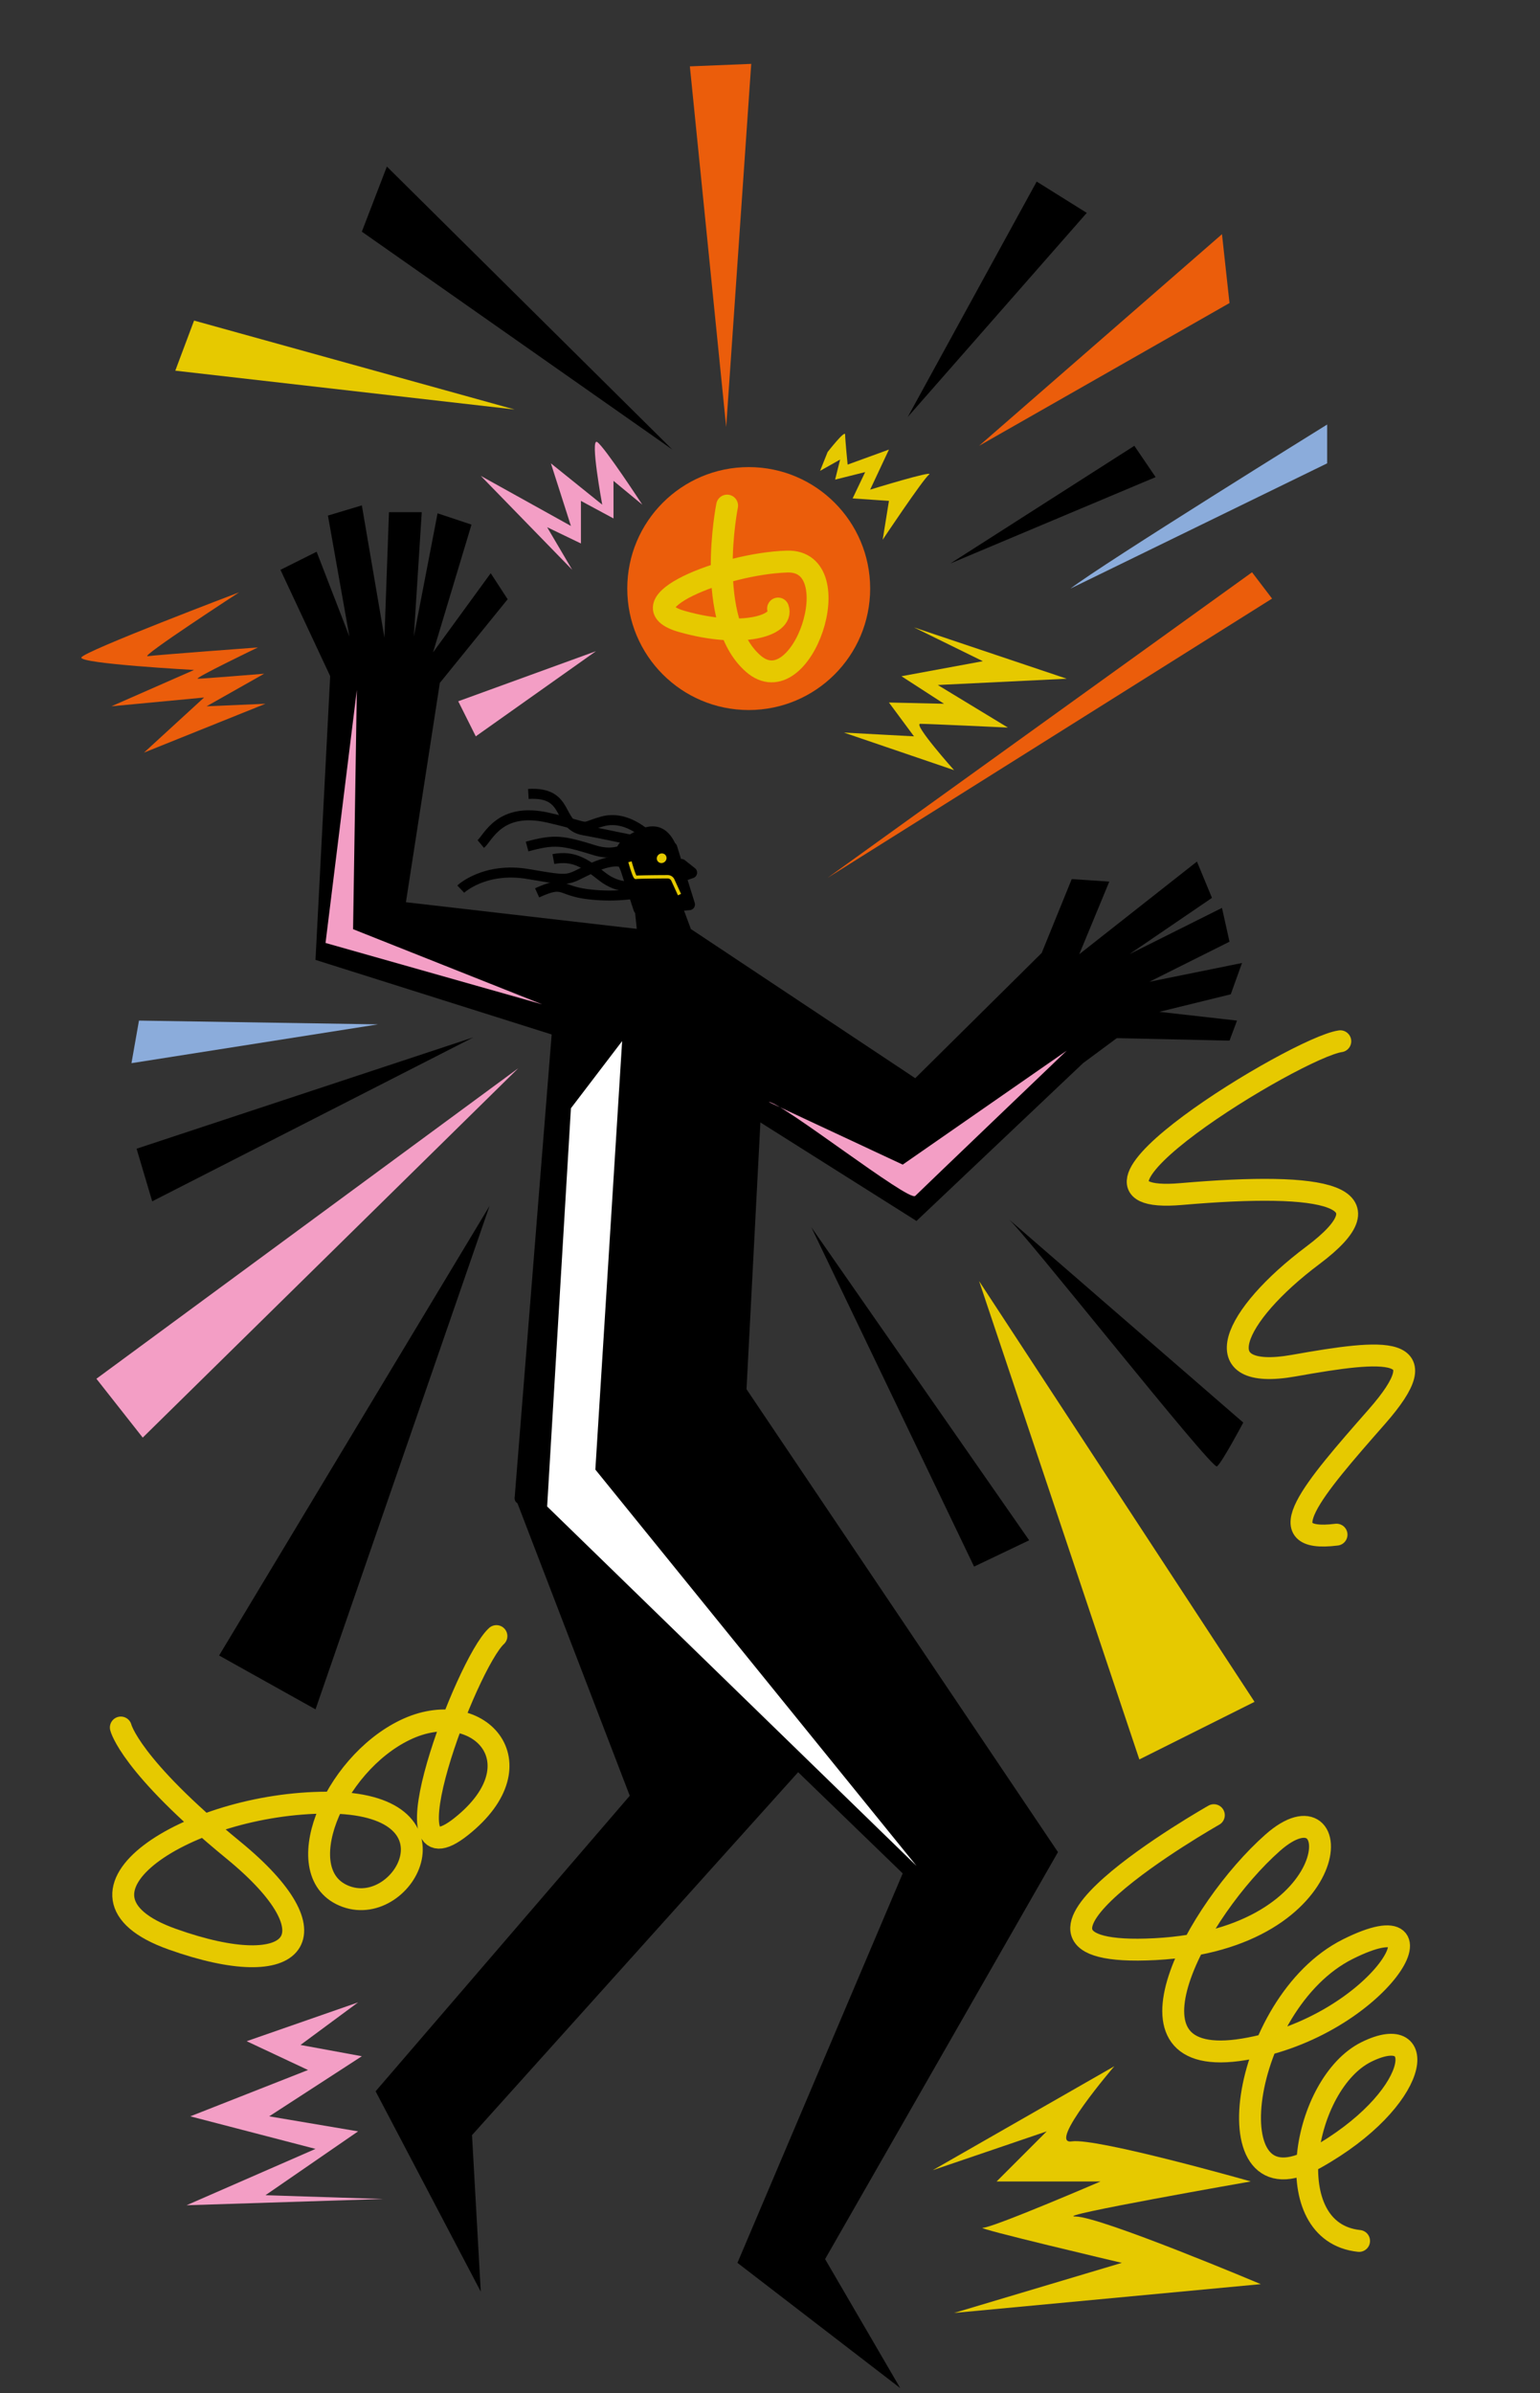 <svg id="Capa_1" data-name="Capa 1" xmlns="http://www.w3.org/2000/svg" viewBox="0 0 1230 1911"><rect x="0" y="0" width="1230" height="1911" fill="#333333" stroke="none"/><title>Mesa de trabajo 32</title><path d="M619,787l-63.68-42a4.51,4.51,0,0,1-3.42-2.88l-5.54-14.9,4.6-.42a4.52,4.52,0,0,0,3.91-5.84l-5.68-18.28,4.54-1.56a4.53,4.53,0,0,0,1.36-7.81l-8-6.35a4.46,4.46,0,0,0-3.14-1l-3.25-10.47a4.4,4.4,0,0,0-1.56-2.24c-4.12-8.78-12.91-18.76-30.56-9.88-21.69,10.9-18.31,19.85-12.79,32.05l10.39,31.87a4.51,4.51,0,0,0,1.07,1.74l1.28,12.06a4.5,4.5,0,0,1-2.73,4.64l-58.31,24.71a4.5,4.5,0,0,0-2.74,3.8l-33.7,421.89a4.52,4.52,0,0,0,6.51,4.41l176.18-87.36a4.53,4.53,0,0,0,2.5-3.8L610,845C610.13,842.73,621.24,787.41,619,787Z"/><ellipse cx="528.49" cy="685.28" rx="3.97" ry="3.78" transform="translate(-309.02 467.35) rotate(-37.77)" fill="#e6ca00"/><path d="M542.7,714.39l-5.28-11.6a4.53,4.53,0,0,0-4.14-2.65c-7.06,0-24.54.17-25.43.48-1.12.39-4.7-12.46-4.7-12.46" fill="none" stroke="#e6ca00" stroke-miterlimit="10" stroke-width="2.71"/><polygon points="512 742.14 324.21 720.47 351.3 545.33 405.47 478.52 391.93 457.75 345.88 520.95 376.58 418.93 349.49 409.9 330.53 508.31 336.85 409 310.67 409 307.06 509.21 289 403.58 261.92 411.71 279.07 508.31 252.89 440.6 224 455.04 263.72 539.91 251.99 766.52 492.14 842.35 512 742.14"/><polygon points="552 742 731 861 832 761 856 702 886 704 862 762 956 688 968 717 902 762 976 725 982 752 918 784 992 769 983 794 926 808 988 815 982 831 892 829 865 849 732 975 507 833 552 742"/><circle cx="598" cy="470" r="97" fill="#eb5d0b"/><polygon points="411 1196 721 1496 589 1807 719 1907 659 1804 845 1479 596 1109 411 1196"/><polygon points="411.63 1196.09 503 1434 300 1670 384 1830 377 1705 670 1379 574.17 1136.21 411.63 1196.09"/><polygon points="437 1203 732 1490 475.51 1173.54 496.9 831.36 456 885 437 1203" fill="#fff"/><polygon points="285 551 282 742 433 802 260 753 285 551" fill="#f39ec5"/><path d="M512,666s-11,21-37,13-32-9-54-3" fill="none" stroke="#000" stroke-miterlimit="10" stroke-width="8"/><path d="M496.4,688.6S490,685,471,694s-14,10-49,4-54,12-54,12" fill="none" stroke="#000" stroke-miterlimit="10" stroke-width="8"/><path d="M511,713a139,139,0,0,1-42,1c-23-3-18-11-40-1" fill="none" stroke="#000" stroke-miterlimit="10" stroke-width="8"/><path d="M520,670s-18-20-39-14-4,6-43-3-48,16-54,21" fill="none" stroke="#000" stroke-miterlimit="10" stroke-width="8"/><path d="M507.53,707.14S495,711,481,700s-23-17-39-14" fill="none" stroke="#000" stroke-miterlimit="10" stroke-width="8"/><path d="M509.94,671.5C504,671,488,667,466,663s-10-31-44-29" fill="none" stroke="#000" stroke-miterlimit="10" stroke-width="8"/><path d="M614,880c10,0,112,80,117,75S852,839,852,839L721,930Z" fill="#f39ec5"/><path d="M457,455l-73-75,72,40-16-50,41,33s-10-54-4-50,36,50,36,50l-23-19v30l-26-14v34l-27-13Z" fill="#f39ec5"/><path d="M674,585l88,30s-33-37-27-37,70,3,70,3l-56-34,103-5L730,501l55,27-65,12,34,22-44-1,20,27Z" fill="#e6c900"/><path d="M212,562l-97,39,48-44-74,7,66-29s-92-5-90-10,126-52,126-52-80,52-73,51,88-7,88-7-52,25-48,25,53-4,53-4l-46,26Z" fill="#eb5d0b"/><path d="M661,361s14-18,14-14,2,24,2,24l7.22-2.62L710,359l-15,32s52-16,47-12-37,52-37,52l5-31-29-2,10-21-24,6,4-16-16,9Z" fill="#e6c900"/><polygon points="414 853 77 1101 114 1148 414 853" fill="#f39ec5"/><polygon points="378.1 828.37 109.09 917.3 121.56 959.32 378.1 828.37"/><polygon points="648 980 778 1251 822 1230 648 980"/><path d="M805,973c10,7,163,201,167,198s21-35,21-35Z"/><polygon points="661 701 1000 457 1016 478 661 701" fill="#eb5d0b"/><polygon points="759 450 906 356 923 381 759 450"/><polygon points="476 520 366 560 380 588 476 520" fill="#f39ec5"/><polygon points="391 963 175 1322 252 1365 391 963"/><polygon points="286 1599 197 1630 246 1653 152 1690 252 1716 149 1761 306 1756 212 1753 286 1702 215 1690 289 1642 240 1633 286 1599" fill="#f39ec5"/><path d="M745,1733l145-83s-54,63-34,60,143,32,143,32-160,28-140,28,148,54,148,54l-245,23,134-40s-119-28-111-28,94-37,94-37H796l40-40Z" fill="#e6c900"/><polygon points="782 1023 1002 1359 910 1405 782 1023" fill="#e6c900"/><polygon points="600 51 580 341 551 53 600 51" fill="#eb5d0b"/><polygon points="309 133 537 359 289 185 309 133"/><polygon points="828 145 725 333 868 170 828 145"/><polygon points="782 356 976 187 982 242 782 356" fill="#eb5d0b"/><polygon points="155 256 411 327 140 296 155 256" fill="#e6c900"/><path d="M580.75,403.75s-18.36,91.78,20.75,126.1,78.21-83,27.13-81.41-131.69,34.32-83.8,47.89,81.41,3.19,76.62-10.38" fill="none" stroke="#e6c900" stroke-linecap="round" stroke-linejoin="round" stroke-width="17.48"/><path d="M969.5,1449.5s-203,115-47,107,154-138,94-85-132,183-23,165,169-123,83-80-110,214-26,167,92-110,41-85-72,144-6,151" fill="none" stroke="#e6c900" stroke-linecap="round" stroke-linejoin="round" stroke-width="17.48"/><path d="M396.5,1306.5c-24,22-92,203-28,152s13-105-45-77-94,116-47,133,96-75-15-75-225,73-124,109,132-3,49-71-90-98-90-98" fill="none" stroke="#e6c900" stroke-linecap="round" stroke-linejoin="round" stroke-width="17.48"/><path d="M1070.5,831.5c-35,5-243,132-127,122s169,1,105,49-88,101-15,88,117-17,66,41-88,101-32,94" fill="none" stroke="#e6c900" stroke-linecap="round" stroke-linejoin="round" stroke-width="17.48"/><polygon points="105 849 302 818 111 815 105 849" fill="#8bacdb"/><path d="M855,470c26-20,205-131,205-131v31Z" fill="#8bacdb"/></svg>